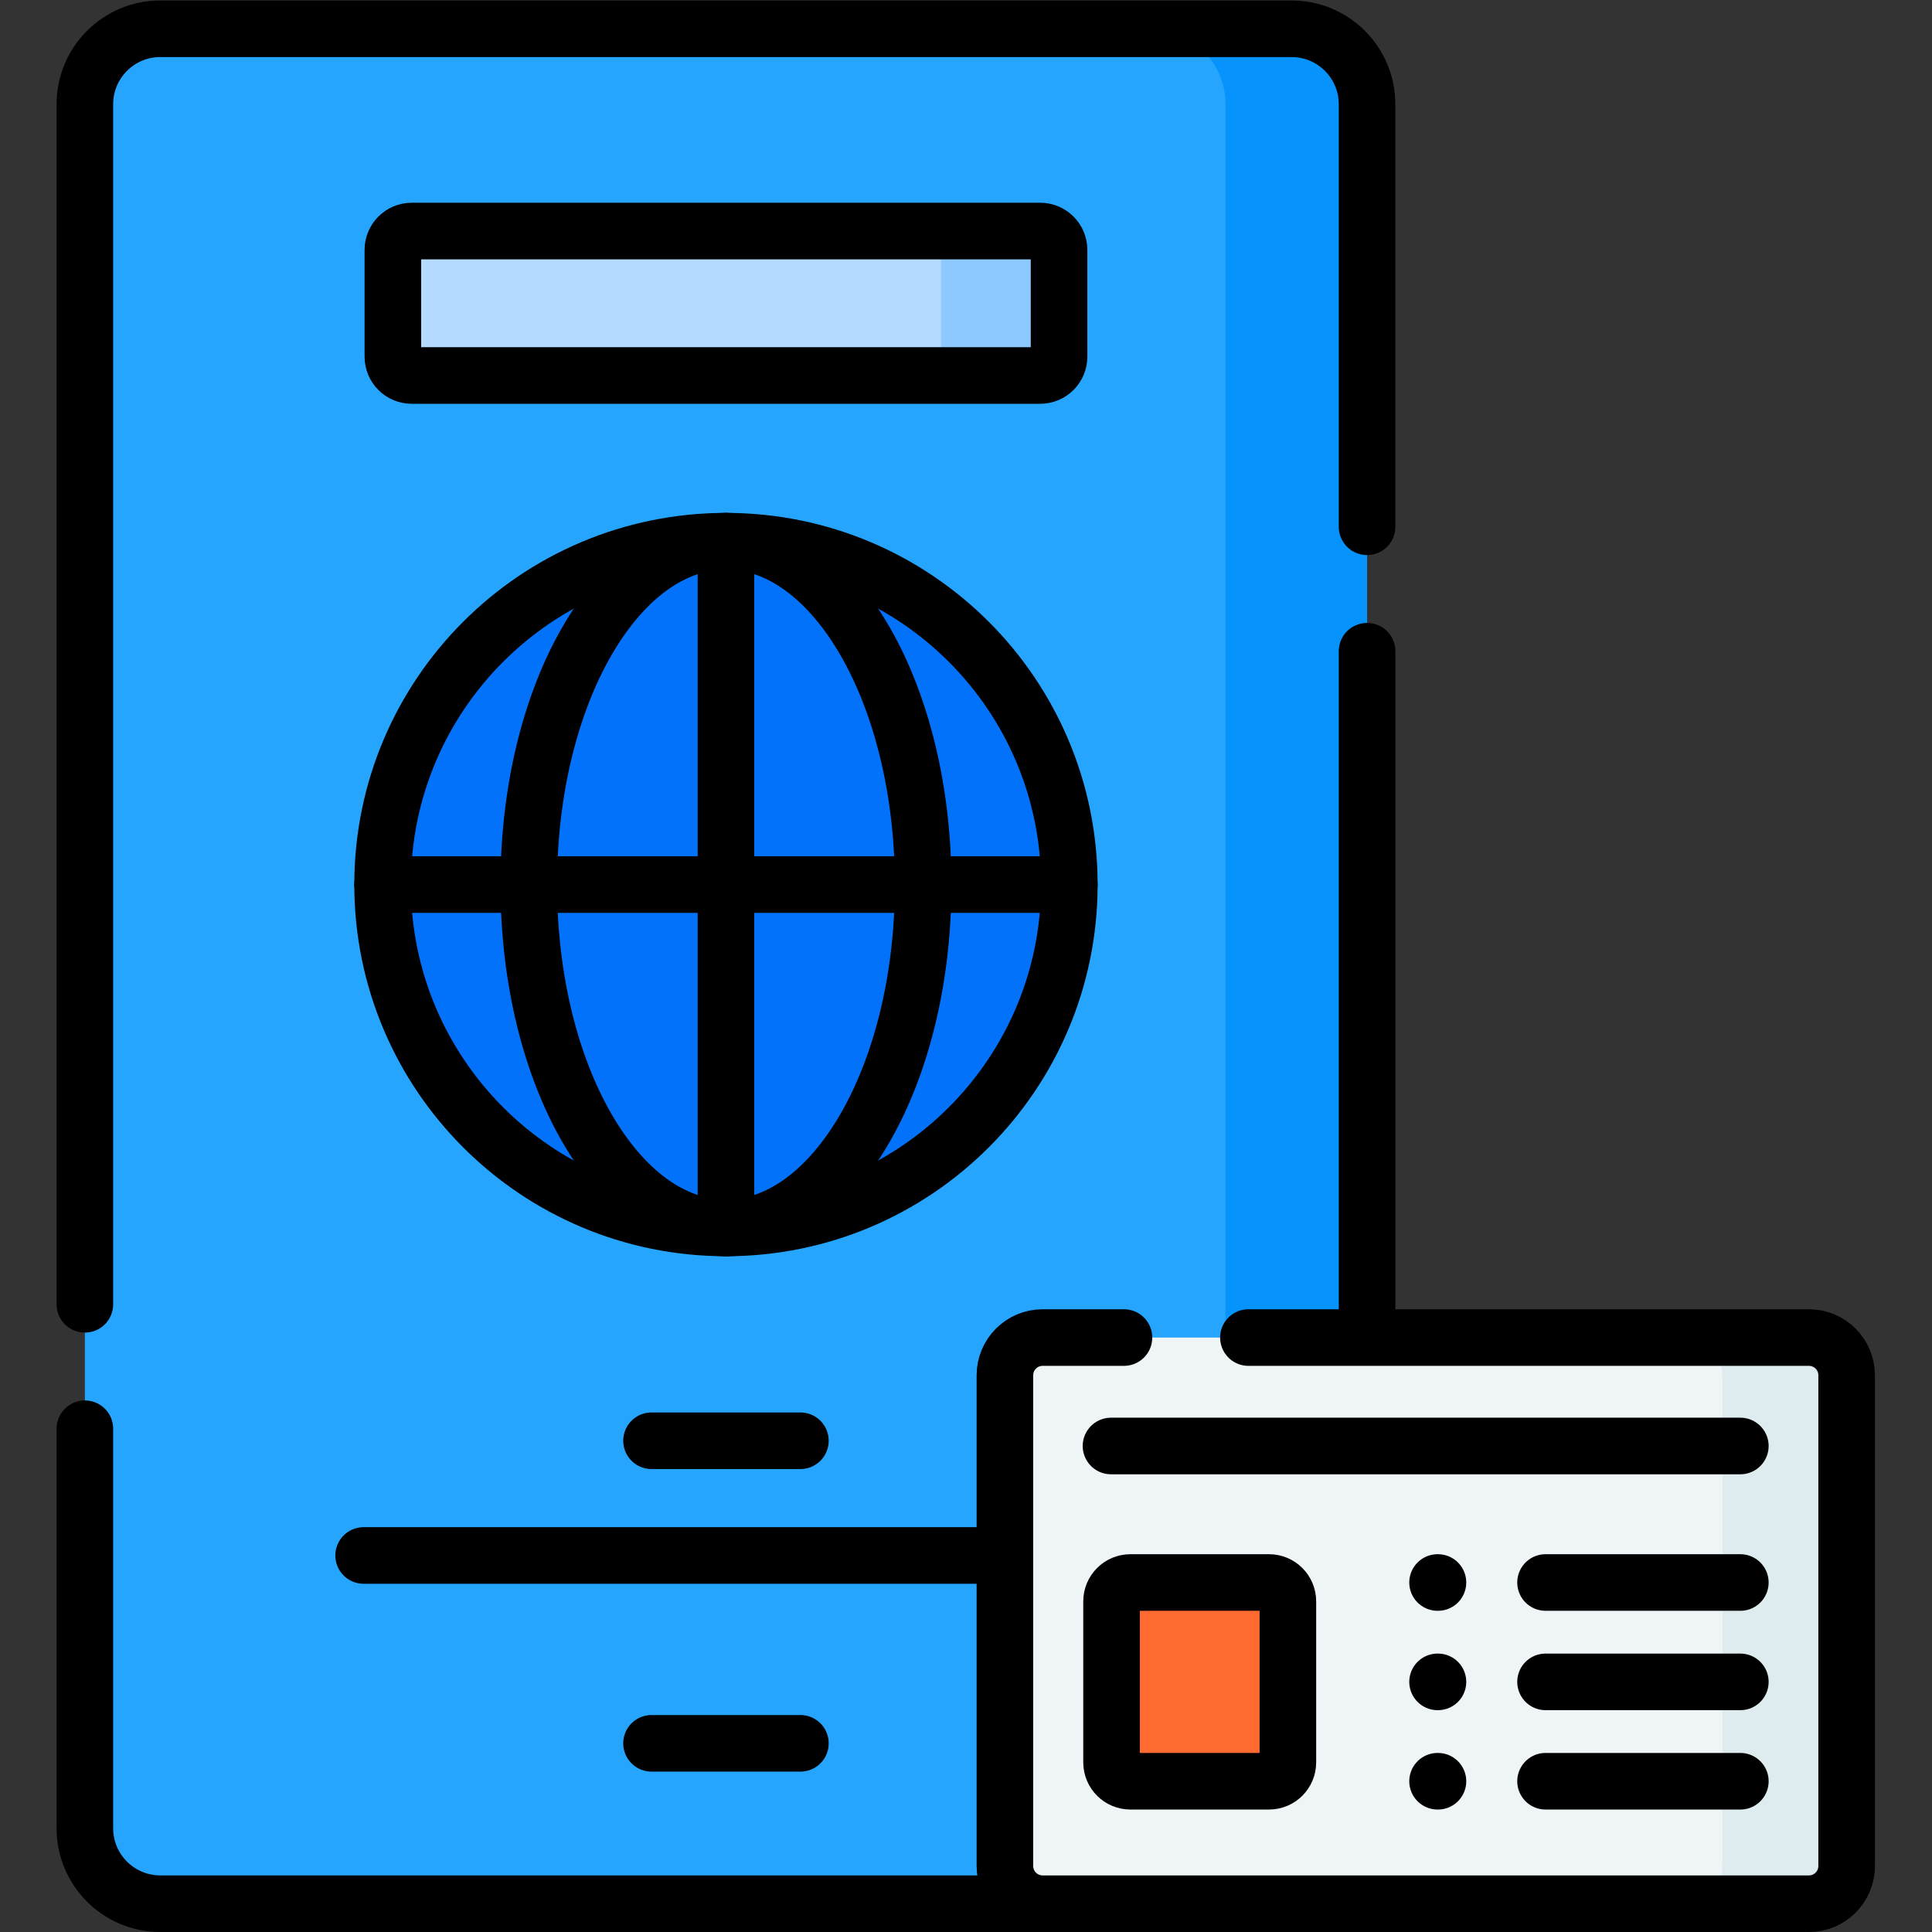 <?xml version="1.0" encoding="UTF-8" standalone="no"?>
<svg xmlns="http://www.w3.org/2000/svg" xmlns:svg="http://www.w3.org/2000/svg" version="1.1" id="svg8838" xml:space="preserve" width="682.667" height="682.667" viewBox="0 0 682.667 682.667">
  <rect x="0" y="0" width="682.667" height="682.667" fill="#333333" stroke="none"/>
  <defs id="defs8842">
    <clipPath id="clipPath8852">
      <path d="M 0,512 H 512 V 0 H 0 Z" id="path8850"></path>
    </clipPath>
  </defs>
  <g id="g8844" transform="matrix(1.333,0,0,-1.333,0,682.667)">
    <g id="g8846">
      <g id="g8848" clip-path="url(#clipPath8852)">
        <g id="g8854" transform="translate(342.375,7.5)">
          <path d="m 0,0 h -299.878 c -11.046,0 -20,8.954 -20,20 v 457 c 0,11.046 8.954,20 20,20 H 0 c 11.046,0 20,-8.954 20,-20 V 20 C 20,8.954 11.046,0 0,0" style="fill:#26a5fe;fill-opacity:1;fill-rule:nonzero;stroke:none" id="path8856"></path>
        </g>
        <g id="g8858" transform="translate(362.376,484.5)">
          <path d="m 0,0 v -457 c 0,-11.05 -8.96,-20 -20,-20 h -37.521 c 11.041,0 20,8.95 20,20 V 0 c 0,11.05 -8.959,20 -20,20 H -20 C -8.96,20 0,11.05 0,0" style="fill:#0694fc;fill-opacity:1;fill-rule:nonzero;stroke:none" id="path8860"></path>
        </g>
        <g id="g8862" transform="translate(362.375,372.494)">
          <path d="m 0,0 v 112.006 c 0,11.046 -8.954,20 -20,20 h -299.878 c -11.046,0 -20,-8.954 -20,-20 v -318.108" style="fill:none;stroke:#000000;stroke-width:15;stroke-linecap:round;stroke-linejoin:round;stroke-miterlimit:10;stroke-dasharray:none;stroke-opacity:1" id="path8864"></path>
        </g>
        <g id="g8866" transform="translate(22.497,133.402)">
          <path d="m 0,0 v -105.902 c 0,-11.046 8.954,-20 20,-20 h 299.878 c 11.046,0 20,8.954 20,20 v 312.004" style="fill:none;stroke:#000000;stroke-width:15;stroke-linecap:round;stroke-linejoin:round;stroke-miterlimit:10;stroke-dasharray:none;stroke-opacity:1" id="path8868"></path>
        </g>
        <g id="g8870" transform="translate(283.455,277.65)">
          <path d="m 0,0 c 0,-50.269 -40.751,-91.02 -91.02,-91.02 -50.267,0 -91.018,40.751 -91.018,91.02 0,50.269 40.751,91.019 91.018,91.019 C -40.751,91.019 0,50.269 0,0" style="fill:#0272fb;fill-opacity:1;fill-rule:nonzero;stroke:none" id="path8872"></path>
        </g>
        <g id="g8874" transform="translate(283.455,277.65)">
          <path d="m 0,0 c 0,-50.269 -40.751,-91.02 -91.02,-91.02 -50.267,0 -91.018,40.751 -91.018,91.02 0,50.269 40.751,91.019 91.018,91.019 C -40.751,91.019 0,50.269 0,0 Z" style="fill:none;stroke:#000000;stroke-width:15;stroke-linecap:round;stroke-linejoin:round;stroke-miterlimit:10;stroke-dasharray:none;stroke-opacity:1" id="path8876"></path>
        </g>
        <g id="g8878" transform="translate(244.703,277.65)">
          <path d="m 0,0 c 0,-50.269 -23.401,-91.02 -52.268,-91.02 -28.866,0 -52.266,40.751 -52.266,91.02 0,50.269 23.4,91.019 52.266,91.019 C -23.401,91.019 0,50.269 0,0 Z" style="fill:none;stroke:#000000;stroke-width:15;stroke-linecap:round;stroke-linejoin:round;stroke-miterlimit:10;stroke-dasharray:none;stroke-opacity:1" id="path8880"></path>
        </g>
        <g id="g8882" transform="translate(101.417,277.65)">
          <path d="M 0,0 H 182.038" style="fill:none;stroke:#000000;stroke-width:15;stroke-linecap:round;stroke-linejoin:round;stroke-miterlimit:10;stroke-dasharray:none;stroke-opacity:1" id="path8884"></path>
        </g>
        <g id="g8886" transform="translate(192.435,368.669)">
          <path d="M 0,0 V -182.038" style="fill:none;stroke:#000000;stroke-width:15;stroke-linecap:round;stroke-linejoin:round;stroke-miterlimit:10;stroke-dasharray:none;stroke-opacity:1" id="path8888"></path>
        </g>
        <g id="g8890" transform="translate(275.731,412.593)">
          <path d="m 0,0 h -166.591 c -2.762,0 -5,2.238 -5,5 v 28.292 c 0,2.761 2.238,5 5,5 H 0 c 2.761,0 5,-2.239 5,-5 V 5 C 5,2.238 2.761,0 0,0" style="fill:#b4daff;fill-opacity:1;fill-rule:nonzero;stroke:none" id="path8892"></path>
        </g>
        <g id="g8894" transform="translate(280.736,445.88)">
          <path d="m 0,0 v -28.29 c 0,-2.76 -2.24,-5 -5,-5 h -31.271 c 2.76,0 5,2.24 5,5 V 0 c 0,2.771 -2.24,5 -5,5 H -5 C -2.24,5 0,2.771 0,0" style="fill:#8bc9fe;fill-opacity:1;fill-rule:nonzero;stroke:none" id="path8896"></path>
        </g>
        <g id="g8898" transform="translate(275.731,412.593)">
          <path d="m 0,0 h -166.591 c -2.762,0 -5,2.238 -5,5 v 28.292 c 0,2.761 2.238,5 5,5 H 0 c 2.761,0 5,-2.239 5,-5 V 5 C 5,2.238 2.761,0 0,0 Z" style="fill:none;stroke:#000000;stroke-width:15;stroke-linecap:round;stroke-linejoin:round;stroke-miterlimit:10;stroke-dasharray:none;stroke-opacity:1" id="path8900"></path>
        </g>
        <g id="g8902" transform="translate(172.704,130.219)">
          <path d="M 0,0 H 39.464" style="fill:none;stroke:#000000;stroke-width:15;stroke-linecap:round;stroke-linejoin:round;stroke-miterlimit:10;stroke-dasharray:none;stroke-opacity:1" id="path8904"></path>
        </g>
        <g id="g8906" transform="translate(96.389,99.811)">
          <path d="M 0,0 H 192.094" style="fill:none;stroke:#000000;stroke-width:15;stroke-linecap:round;stroke-linejoin:round;stroke-miterlimit:10;stroke-dasharray:none;stroke-opacity:1" id="path8908"></path>
        </g>
        <g id="g8910" transform="translate(172.704,50.013)">
          <path d="M 0,0 H 39.464" style="fill:none;stroke:#000000;stroke-width:15;stroke-linecap:round;stroke-linejoin:round;stroke-miterlimit:10;stroke-dasharray:none;stroke-opacity:1" id="path8912"></path>
        </g>
        <g id="g8914" transform="translate(479.503,7.5)">
          <path d="m 0,0 h -203.124 c -5.522,0 -10,4.478 -10,10 v 130.073 c 0,5.523 4.478,10 10,10 H 0 c 5.523,0 10,-4.477 10,-10 V 10 C 10,4.478 5.523,0 0,0" style="fill:#eff5f6;fill-opacity:1;fill-rule:nonzero;stroke:none" id="path8916"></path>
        </g>
        <g id="g8918" transform="translate(489.503,147.57)">
          <path d="m 0,0 v -130.07 c 0,-5.52 -4.479,-10 -10,-10 h -32.95 c 5.53,0 10,4.48 10,10 V 0 c 0,5.529 -4.47,10 -10,10 H -10 C -4.479,10 0,5.529 0,0" style="fill:#deecf0;fill-opacity:1;fill-rule:nonzero;stroke:none" id="path8920"></path>
        </g>
        <g id="g8922" transform="translate(297.935,157.573)">
          <path d="m 0,0 h -21.557 c -5.522,0 -10,-4.478 -10,-10 v -130.073 c 0,-5.524 4.478,-10 10,-10 h 203.124 c 5.523,0 10,4.476 10,10 V -10 c 0,5.522 -4.477,10 -10,10 H 32.991" style="fill:none;stroke:#000000;stroke-width:15;stroke-linecap:round;stroke-linejoin:round;stroke-miterlimit:10;stroke-dasharray:none;stroke-opacity:1" id="path8924"></path>
        </g>
        <g id="g8926" transform="translate(336.387,39.963)">
          <path d="m 0,0 h -36.739 c -2.761,0 -5,2.238 -5,5 v 42.681 c 0,2.761 2.239,5 5,5 H 0 c 2.762,0 5,-2.239 5,-5 V 5 C 5,2.238 2.762,0 0,0" style="fill:#fe6a30;fill-opacity:1;fill-rule:nonzero;stroke:none" id="path8928"></path>
        </g>
        <g id="g8930" transform="translate(336.387,39.963)">
          <path d="m 0,0 h -36.739 c -2.761,0 -5,2.238 -5,5 v 42.681 c 0,2.761 2.239,5 5,5 H 0 c 2.762,0 5,-2.239 5,-5 V 5 C 5,2.238 2.762,0 0,0 Z" style="fill:none;stroke:#000000;stroke-width:15;stroke-linecap:round;stroke-linejoin:round;stroke-miterlimit:10;stroke-dasharray:none;stroke-opacity:1" id="path8932"></path>
        </g>
        <g id="g8934" transform="translate(294.5,128.831)">
          <path d="M 0,0 H 166.823" style="fill:none;stroke:#000000;stroke-width:15;stroke-linecap:round;stroke-linejoin:round;stroke-miterlimit:10;stroke-dasharray:none;stroke-opacity:1" id="path8936"></path>
        </g>
        <g id="g8938" transform="translate(409.688,92.644)">
          <path d="M 0,0 H 51.635" style="fill:none;stroke:#000000;stroke-width:15;stroke-linecap:round;stroke-linejoin:round;stroke-miterlimit:10;stroke-dasharray:none;stroke-opacity:1" id="path8940"></path>
        </g>
        <g id="g8942" transform="translate(409.688,66.303)">
          <path d="M 0,0 H 51.635" style="fill:none;stroke:#000000;stroke-width:15;stroke-linecap:round;stroke-linejoin:round;stroke-miterlimit:10;stroke-dasharray:none;stroke-opacity:1" id="path8944"></path>
        </g>
        <g id="g8946" transform="translate(409.688,39.963)">
          <path d="M 0,0 H 51.635" style="fill:none;stroke:#000000;stroke-width:15;stroke-linecap:round;stroke-linejoin:round;stroke-miterlimit:10;stroke-dasharray:none;stroke-opacity:1" id="path8948"></path>
        </g>
        <g id="g8950" transform="translate(381.065,92.644)">
          <path d="M 0,0 H 0.104" style="fill:none;stroke:#000000;stroke-width:15;stroke-linecap:round;stroke-linejoin:round;stroke-miterlimit:10;stroke-dasharray:none;stroke-opacity:1" id="path8952"></path>
        </g>
        <g id="g8954" transform="translate(381.065,66.304)">
          <path d="M 0,0 0.104,-0.001" style="fill:none;stroke:#000000;stroke-width:15;stroke-linecap:round;stroke-linejoin:round;stroke-miterlimit:10;stroke-dasharray:none;stroke-opacity:1" id="path8956"></path>
        </g>
        <g id="g8958" transform="translate(381.065,39.963)">
          <path d="M 0,0 H 0.104" style="fill:none;stroke:#000000;stroke-width:15;stroke-linecap:round;stroke-linejoin:round;stroke-miterlimit:10;stroke-dasharray:none;stroke-opacity:1" id="path8960"></path>
        </g>
      </g>
    </g>
  </g>
</svg>
